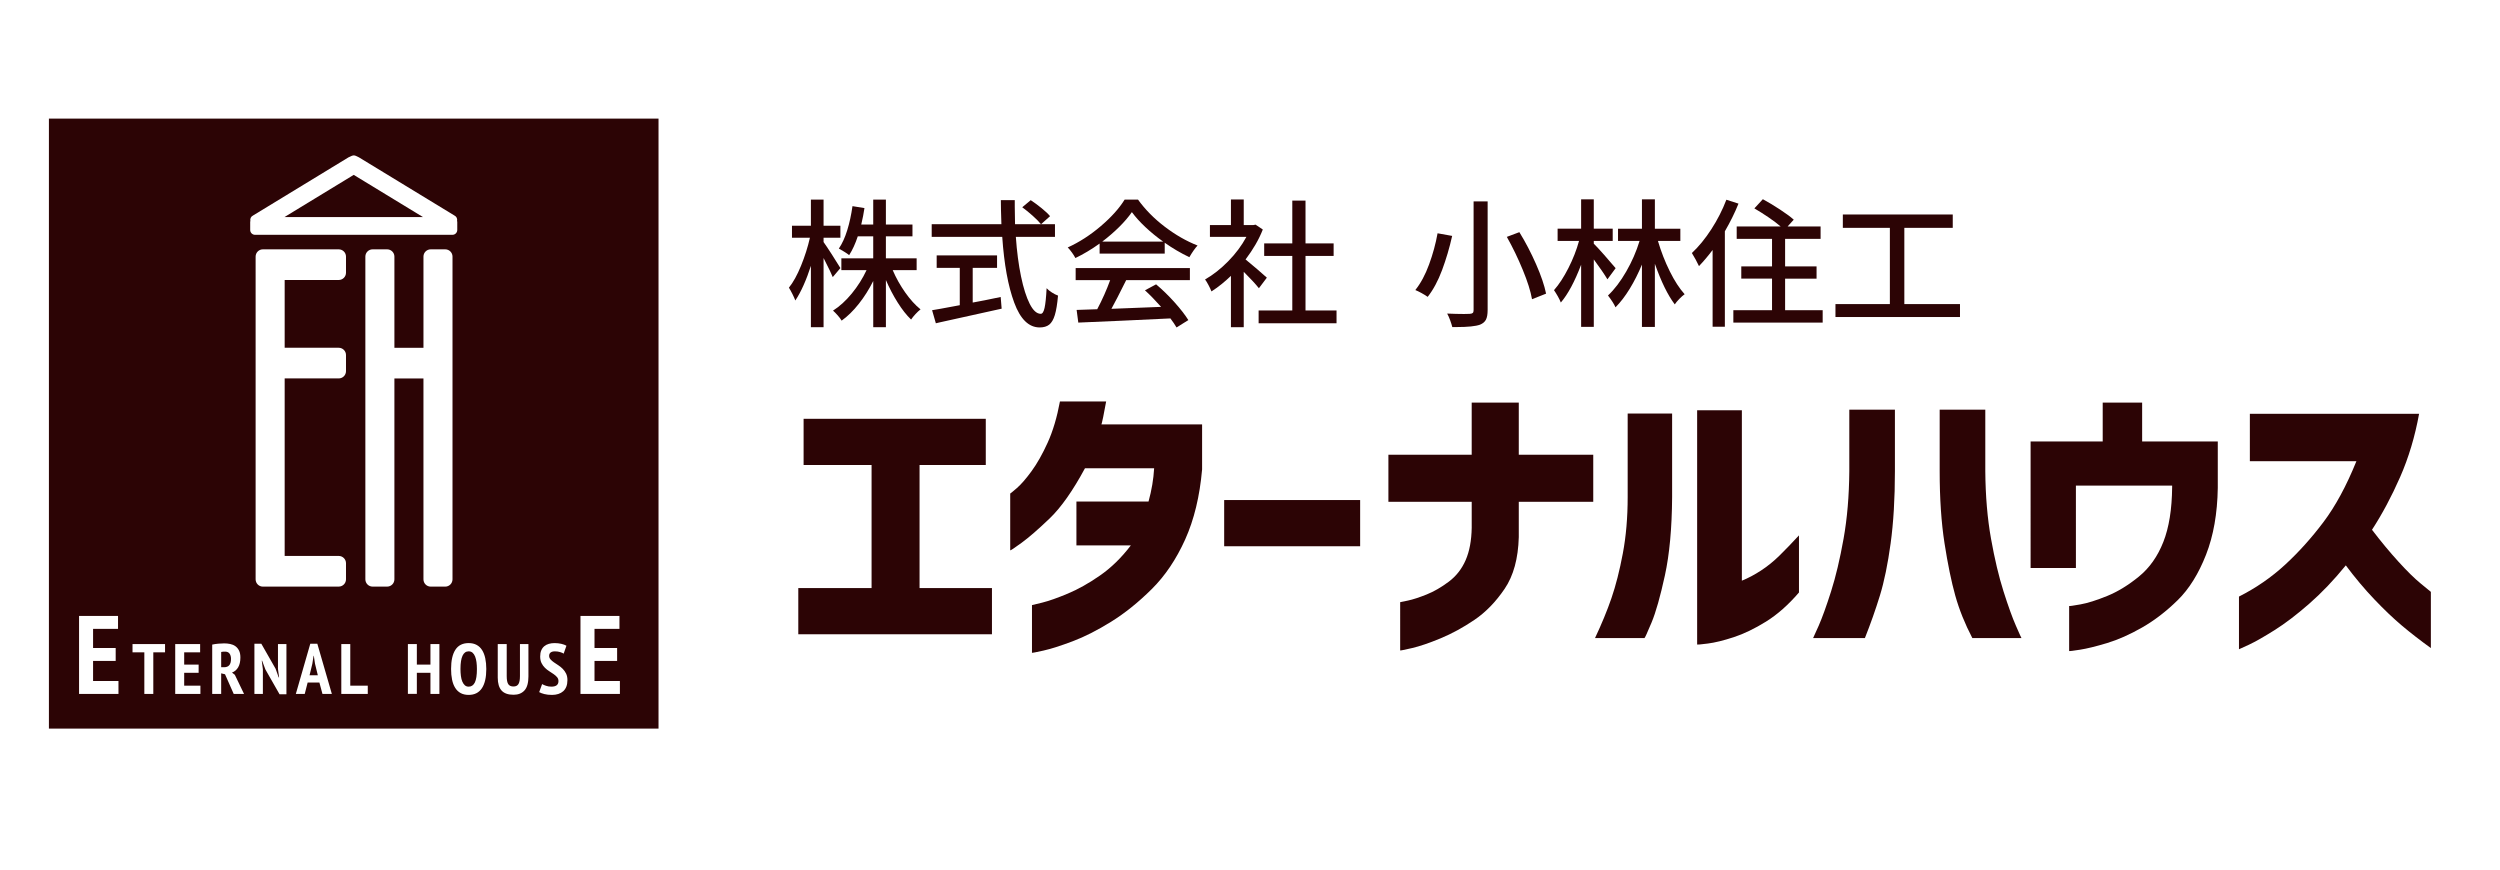 <?xml version="1.0" encoding="utf-8"?>
<!-- Generator: Adobe Illustrator 16.0.0, SVG Export Plug-In . SVG Version: 6.00 Build 0)  -->
<!DOCTYPE svg PUBLIC "-//W3C//DTD SVG 1.1//EN" "http://www.w3.org/Graphics/SVG/1.1/DTD/svg11.dtd">
<svg version="1.1" xmlns="http://www.w3.org/2000/svg" xmlns:xlink="http://www.w3.org/1999/xlink" x="0px" y="0px" width="230px"
	 height="80px" viewBox="0 0 230 80" enable-background="new 0 0 230 80" xml:space="preserve">
<g id="レイヤー_1">
	<g>
		<path fill="#2C0405" d="M43.709,60.398c-0.06-0.146-0.137-0.262-0.232-0.348c-0.097-0.084-0.216-0.127-0.36-0.127
			c-0.502,0-0.753,0.541-0.753,1.624c0,0.231,0.014,0.446,0.039,0.645c0.026,0.199,0.069,0.37,0.131,0.515
			c0.062,0.144,0.139,0.258,0.232,0.34c0.095,0.083,0.211,0.125,0.351,0.125c0.253,0,0.442-0.129,0.57-0.387
			c0.126-0.258,0.189-0.67,0.189-1.237c0-0.223-0.014-0.433-0.039-0.632C43.81,60.718,43.768,60.545,43.709,60.398z"/>
		<path fill="#2C0405" d="M20.709,59.95c-0.069,0-0.138,0.003-0.203,0.007s-0.117,0.013-0.157,0.025v1.402h0.282
			c0.205,0,0.359-0.062,0.464-0.188c0.105-0.124,0.157-0.317,0.157-0.579c0-0.196-0.043-0.356-0.131-0.481
			C21.034,60.012,20.896,59.95,20.709,59.95z"/>
		<polygon fill="#2C0405" points="28.873,60.336 28.848,60.336 28.736,61.063 28.48,62.123 29.24,62.123 28.979,61.057 		"/>
		<polygon fill="#2C0405" points="32.542,16.088 26.17,19.97 38.914,19.97 		"/>
		<path fill="#2C0405" d="M4.5,10.913v56.12h56.084v-56.12H4.5z M10.899,63.84H7.273v-7.172h3.585v1.188H8.563v1.762h2.08v1.188
			h-2.08v1.844h2.336V63.84z M15.184,60.016h-1.08v3.824h-0.825v-3.824h-1.087v-0.76h2.992V60.016z M18.438,63.84h-2.318v-4.584
			h2.292v0.76h-1.467v1.127h1.329V61.9h-1.329v1.18h1.493V63.84z M21.501,63.84l-0.799-1.808l-0.354-0.085v1.893h-0.825v-4.537
			c0.18-0.04,0.371-0.068,0.576-0.086c0.206-0.018,0.382-0.026,0.531-0.026c0.188,0,0.37,0.019,0.55,0.056
			c0.179,0.037,0.337,0.105,0.475,0.203c0.137,0.098,0.248,0.231,0.334,0.399c0.085,0.168,0.127,0.381,0.127,0.638
			c0,0.371-0.068,0.674-0.206,0.908c-0.137,0.232-0.326,0.393-0.566,0.48l0.262,0.209l0.845,1.756H21.501z M23.018,21.157v-0.742
			c0-0.032,0.011-0.06,0.017-0.089c-0.041-0.195,0.045-0.4,0.232-0.492l8.792-5.356c0.493-0.241,0.493-0.241,0.967,0l8.792,5.356
			c0.188,0.092,0.273,0.296,0.231,0.492c0.006,0.03,0.019,0.058,0.019,0.089v0.742c0,0.247-0.2,0.446-0.445,0.446H23.463
			C23.216,21.603,23.018,21.404,23.018,21.157z M26.353,63.872h-0.635l-1.303-2.285l-0.302-0.806h-0.032l0.104,0.793v2.266h-0.779
			v-4.616h0.636l1.315,2.305l0.281,0.792h0.04l-0.105-0.779v-2.285h0.779V63.872z M29.666,63.84l-0.282-1.049h-1.08l-0.268,1.049
			h-0.819l1.329-4.616h0.648l1.336,4.616H29.666z M25.521,53.969h-0.742h-0.594c-0.369,0-0.668-0.299-0.668-0.67V23.607
			c0-0.37,0.299-0.668,0.668-0.668h0.594h0.742h5.641c0.369,0,0.669,0.299,0.669,0.668v1.484c0,0.369-0.3,0.668-0.669,0.668h-4.973
			v6.235h4.973c0.369,0,0.669,0.299,0.669,0.668v1.485c0,0.369-0.3,0.668-0.669,0.668h-4.973v16.331h4.973
			c0.369,0,0.669,0.3,0.669,0.667v1.484c0,0.371-0.3,0.67-0.669,0.67H25.521z M33.836,63.84H31.4v-4.584h0.825v3.824h1.61V63.84z
			 M40.425,63.84h-0.824V61.9H38.35v1.939h-0.824v-4.584h0.824v1.887h1.251v-1.887h0.824V63.84z M40.961,53.969h-1.336
			c-0.368,0-0.667-0.299-0.667-0.67V34.816h-2.673v18.482c0,0.371-0.3,0.67-0.669,0.67H34.28c-0.368,0-0.667-0.299-0.667-0.67
			V23.607c0-0.37,0.299-0.668,0.667-0.668h1.336c0.369,0,0.669,0.299,0.669,0.668v8.388h2.673v-8.388
			c0-0.37,0.299-0.668,0.667-0.668h1.336c0.37,0,0.669,0.299,0.669,0.668v29.691C41.63,53.67,41.331,53.969,40.961,53.969z
			 M44.331,63.322c-0.273,0.405-0.678,0.609-1.215,0.609c-0.288,0-0.533-0.057-0.736-0.168s-0.37-0.27-0.501-0.479
			c-0.131-0.206-0.227-0.458-0.288-0.752c-0.062-0.295-0.092-0.623-0.092-0.985c0-0.777,0.134-1.368,0.399-1.774
			s0.672-0.609,1.218-0.609c0.284,0,0.528,0.057,0.733,0.168c0.205,0.11,0.373,0.27,0.504,0.477
			c0.131,0.208,0.229,0.459,0.291,0.754c0.063,0.295,0.095,0.623,0.095,0.985C44.739,62.324,44.604,62.916,44.331,63.322z
			 M48.616,62.229c0,0.594-0.122,1.023-0.363,1.29c-0.243,0.267-0.578,0.399-1.005,0.399c-0.503,0-0.87-0.131-1.104-0.39
			c-0.233-0.26-0.351-0.655-0.351-1.188v-3.084h0.825v2.939c0,0.358,0.048,0.608,0.145,0.75c0.096,0.143,0.255,0.213,0.478,0.213
			c0.214,0,0.366-0.075,0.458-0.226c0.092-0.151,0.137-0.396,0.137-0.737v-2.939h0.78V62.229z M52.103,63.172
			c-0.068,0.17-0.164,0.311-0.288,0.422c-0.125,0.111-0.274,0.195-0.449,0.252c-0.174,0.057-0.368,0.086-0.582,0.086
			c-0.271,0-0.508-0.027-0.71-0.079c-0.204-0.053-0.36-0.112-0.469-0.177l0.269-0.74c0.087,0.053,0.207,0.105,0.359,0.157
			c0.153,0.053,0.316,0.079,0.491,0.079c0.437,0,0.654-0.17,0.654-0.512c0-0.139-0.041-0.258-0.124-0.355
			c-0.082-0.099-0.187-0.191-0.311-0.279c-0.125-0.088-0.26-0.176-0.405-0.268c-0.147-0.092-0.282-0.199-0.407-0.322
			c-0.124-0.121-0.229-0.266-0.311-0.432c-0.083-0.166-0.124-0.369-0.124-0.608c0-0.223,0.033-0.411,0.102-0.566
			c0.066-0.155,0.16-0.282,0.278-0.38c0.117-0.098,0.257-0.17,0.419-0.216c0.161-0.046,0.333-0.069,0.517-0.069
			c0.223,0,0.431,0.022,0.622,0.066c0.192,0.043,0.352,0.103,0.478,0.176l-0.255,0.728c-0.074-0.053-0.185-0.101-0.331-0.144
			c-0.146-0.045-0.305-0.066-0.475-0.066s-0.301,0.035-0.393,0.105c-0.092,0.068-0.138,0.172-0.138,0.307
			c0,0.123,0.041,0.23,0.125,0.324c0.083,0.094,0.187,0.185,0.311,0.271c0.125,0.088,0.26,0.179,0.406,0.271
			c0.146,0.095,0.281,0.203,0.405,0.328c0.125,0.125,0.229,0.271,0.312,0.438c0.083,0.169,0.124,0.368,0.124,0.599
			C52.203,62.801,52.169,63.002,52.103,63.172z M57.031,63.84h-3.627v-7.172h3.586v1.188h-2.295v1.762h2.08v1.188h-2.08v1.844h2.336
			V63.84z"/>
	</g>
	<g>
		<g>
			<path fill="#2C0405" d="M76.613,25.493c-0.128-0.316-0.35-0.781-0.666-1.396l-0.179-0.358v6.362h-1.165v-5.645
				c-0.205,0.64-0.431,1.238-0.679,1.792c-0.248,0.555-0.499,1.02-0.755,1.396c-0.06-0.162-0.147-0.358-0.263-0.589
				s-0.224-0.427-0.326-0.589c0.393-0.486,0.764-1.158,1.114-2.016c0.35-0.857,0.623-1.717,0.819-2.579h-1.651V20.77h1.741v-2.406
				h1.165v2.406h1.549v1.101h-1.549v0.397c0.154,0.213,0.403,0.586,0.749,1.12c0.346,0.534,0.612,0.958,0.8,1.274L76.613,25.493z
				 M82.129,24.853c0.307,0.717,0.689,1.399,1.146,2.048c0.457,0.649,0.928,1.169,1.415,1.562c-0.145,0.111-0.301,0.256-0.467,0.436
				s-0.301,0.346-0.403,0.499c-0.418-0.401-0.83-0.923-1.235-1.568c-0.406-0.644-0.766-1.333-1.082-2.067v4.339h-1.165v-4.25
				c-0.384,0.768-0.828,1.47-1.331,2.105c-0.504,0.636-1.029,1.15-1.575,1.542c-0.085-0.146-0.207-0.307-0.365-0.486
				s-0.301-0.324-0.429-0.436c0.606-0.384,1.182-0.909,1.728-1.574c0.546-0.666,0.999-1.382,1.357-2.15h-2.317v-1.088h2.931v-2.022
				h-1.421c-0.222,0.674-0.486,1.25-0.793,1.728c-0.103-0.085-0.254-0.19-0.455-0.314c-0.201-0.124-0.365-0.219-0.493-0.288
				c0.307-0.452,0.565-1.018,0.774-1.696c0.209-0.678,0.369-1.415,0.48-2.208l1.101,0.179c-0.068,0.47-0.166,0.973-0.294,1.511
				h1.101v-2.292h1.165v2.292h2.445v1.088h-2.445v2.022h2.829v1.088H82.129z"/>
			<path fill="#2C0405" d="M93.458,21.794c0.094,1.348,0.252,2.558,0.474,3.628c0.222,1.071,0.489,1.914,0.8,2.528
				c0.311,0.614,0.65,0.921,1.018,0.921c0.153,0,0.271-0.183,0.352-0.55c0.081-0.367,0.143-0.968,0.186-1.805
				c0.128,0.137,0.292,0.269,0.493,0.397c0.2,0.128,0.386,0.222,0.557,0.281c-0.068,0.777-0.166,1.374-0.294,1.792
				c-0.128,0.418-0.301,0.712-0.518,0.883c-0.218,0.17-0.51,0.256-0.877,0.256c-0.999,0-1.779-0.761-2.342-2.285
				c-0.563-1.523-0.93-3.539-1.101-6.048h-6.49v-1.165h6.413c-0.034-0.973-0.051-1.711-0.051-2.214h1.28v0.602
				c0,0.375,0.008,0.913,0.025,1.613h3.674v1.165H93.458z M89.49,27.835c0.631-0.111,1.489-0.282,2.573-0.512l0.089,1.075
				c-1.544,0.35-3.435,0.768-5.67,1.254c-0.085,0.026-0.213,0.056-0.384,0.09l-0.346-1.203c0.341-0.051,1.007-0.171,1.997-0.358
				l0.55-0.103v-3.431h-2.125v-1.152h5.555v1.152h-2.24V27.835z M94.827,18.415c0.324,0.213,0.657,0.459,0.999,0.736
				c0.341,0.277,0.602,0.523,0.781,0.736l-0.832,0.742c-0.179-0.222-0.433-0.48-0.762-0.774s-0.65-0.557-0.966-0.787L94.827,18.415z
				"/>
			<path fill="#2C0405" d="M101.163,22.408c-0.751,0.538-1.494,0.981-2.227,1.331c-0.069-0.136-0.171-0.301-0.308-0.493
				c-0.136-0.192-0.269-0.352-0.396-0.48c1.066-0.486,2.082-1.141,3.046-1.965c0.964-0.823,1.694-1.636,2.189-2.438h1.229
				c0.666,0.922,1.489,1.756,2.471,2.502c0.981,0.747,1.984,1.321,3.008,1.722c-0.23,0.248-0.482,0.606-0.755,1.075
				c-0.802-0.384-1.557-0.828-2.266-1.331v0.998h-5.99V22.408z M98.961,24.661h10.509v1.113h-5.862
				c-0.598,1.204-1.05,2.083-1.357,2.637l4.57-0.179c-0.538-0.606-1.033-1.114-1.485-1.523l1.024-0.55
				c0.58,0.486,1.146,1.037,1.696,1.651c0.55,0.614,0.975,1.16,1.273,1.638l-1.088,0.678c-0.137-0.239-0.325-0.516-0.563-0.832
				c-1.536,0.077-3.029,0.147-4.48,0.211s-2.782,0.122-3.994,0.173l-0.154-1.165l1.895-0.064c0.469-0.887,0.866-1.779,1.19-2.675
				h-3.174V24.661z M107.013,22.229c-0.589-0.418-1.133-0.862-1.632-1.331c-0.5-0.469-0.916-0.93-1.248-1.383
				c-0.307,0.444-0.696,0.898-1.165,1.363c-0.469,0.465-0.99,0.916-1.562,1.351H107.013z"/>
			<path fill="#2C0405" d="M115.819,26.517c-0.29-0.367-0.755-0.871-1.395-1.51v5.094h-1.178v-4.723
				c-0.572,0.555-1.169,1.033-1.792,1.434c-0.06-0.162-0.152-0.358-0.275-0.589s-0.229-0.401-0.313-0.512
				c0.734-0.418,1.444-0.977,2.131-1.677c0.687-0.7,1.244-1.446,1.67-2.24h-3.354v-1.088h1.933v-2.355h1.178v2.355h0.883
				l0.206-0.038l0.665,0.448c-0.358,0.913-0.888,1.831-1.587,2.752c0.35,0.282,0.706,0.581,1.069,0.896
				c0.363,0.316,0.659,0.576,0.89,0.781L115.819,26.517z M120.107,28.565h2.854v1.178h-7.168v-1.178h3.098v-5.018h-2.586v-1.152
				h2.586v-3.942h1.216v3.942h2.586v1.152h-2.586V28.565z"/>
			<path fill="#2C0405" d="M133.599,21.704c-0.247,1.101-0.557,2.148-0.928,3.143s-0.813,1.815-1.325,2.464
				c-0.153-0.111-0.344-0.228-0.569-0.352c-0.227-0.124-0.416-0.215-0.569-0.275c0.494-0.615,0.917-1.399,1.267-2.355
				c0.35-0.956,0.61-1.911,0.781-2.867L133.599,21.704z M136.862,28.527c0,0.393-0.053,0.689-0.159,0.889
				c-0.107,0.201-0.288,0.352-0.544,0.455c-0.401,0.145-1.118,0.218-2.15,0.218h-0.397c-0.043-0.171-0.108-0.38-0.198-0.627
				s-0.182-0.452-0.275-0.614c0.555,0.025,1.071,0.039,1.549,0.039l0.525-0.013c0.136-0.008,0.23-0.036,0.281-0.083
				s0.077-0.134,0.077-0.262V18.53h1.292V28.527z M139.781,21.358c0.563,0.914,1.075,1.895,1.536,2.944
				c0.461,1.049,0.768,1.954,0.922,2.713l-1.293,0.512c-0.128-0.734-0.412-1.634-0.852-2.701c-0.439-1.067-0.928-2.078-1.466-3.034
				L139.781,21.358z"/>
			<path fill="#2C0405" d="M147.884,25.698c-0.265-0.443-0.684-1.054-1.255-1.831v6.208h-1.165v-5.722
				c-0.589,1.553-1.212,2.713-1.868,3.481c-0.061-0.162-0.152-0.352-0.275-0.57c-0.124-0.217-0.241-0.407-0.353-0.569
				c0.461-0.521,0.902-1.197,1.325-2.029c0.422-0.832,0.749-1.666,0.979-2.502h-1.972v-1.126h2.163v-2.701h1.165v2.701h1.741v1.126
				h-1.741v0.256c0.18,0.171,0.497,0.514,0.954,1.03c0.456,0.517,0.808,0.924,1.056,1.223L147.884,25.698z M152.53,22.165
				c0.289,0.981,0.652,1.912,1.088,2.791c0.435,0.879,0.892,1.583,1.369,2.112c-0.146,0.103-0.307,0.246-0.486,0.429
				c-0.179,0.184-0.32,0.352-0.422,0.506c-0.641-0.845-1.251-2.091-1.831-3.738v5.812h-1.19v-5.735
				c-0.333,0.802-0.708,1.545-1.126,2.228c-0.419,0.683-0.854,1.25-1.306,1.702c-0.12-0.281-0.351-0.644-0.691-1.088
				c0.598-0.563,1.156-1.297,1.677-2.202c0.521-0.904,0.93-1.843,1.229-2.816h-1.983v-1.126h2.201v-2.701h1.19v2.701h2.343v1.126
				H152.53z"/>
			<path fill="#2C0405" d="M159.941,18.734c-0.332,0.828-0.751,1.677-1.254,2.547v8.781h-1.127v-7.065
				c-0.409,0.546-0.827,1.041-1.254,1.485c-0.06-0.137-0.16-0.335-0.301-0.595s-0.259-0.463-0.353-0.608
				c0.632-0.589,1.229-1.319,1.792-2.189c0.563-0.871,1.024-1.775,1.383-2.714L159.941,18.734z M167.686,28.54v1.139h-8.218V28.54
				h3.559v-2.906h-2.829v-1.126h2.829v-2.534h-3.251v-1.139h4.045c-0.308-0.265-0.685-0.548-1.133-0.852
				c-0.448-0.303-0.877-0.574-1.286-0.812l0.78-0.845c0.504,0.273,1.028,0.589,1.574,0.947s0.969,0.67,1.268,0.935l-0.563,0.627
				h3.034v1.139h-3.265v2.534h2.894v1.126h-2.894v2.906H167.686z"/>
			<path fill="#2C0405" d="M175.199,27.976h5.12v1.19h-11.456v-1.19h5.005v-7.014h-4.327v-1.229h10.112v1.229h-4.454V27.976z"/>
		</g>
	</g>
	<g>
		<path fill="#2C0405" d="M73.443,58.352v-4.251h6.742V42.782h-6.254v-4.251h16.761v4.251h-6.093v11.318h6.661v4.251H73.443z"/>
		<path fill="#2C0405" d="M97.515,36.933h4.251c-0.091,0.524-0.181,0.998-0.271,1.422s-0.145,0.654-0.163,0.69h9.261v4.143
			c-0.217,2.473-0.736,4.621-1.557,6.444c-0.822,1.823-1.846,3.344-3.073,4.562c-1.228,1.218-2.473,2.22-3.737,3.005
			s-2.446,1.386-3.547,1.801c-1.102,0.415-1.995,0.699-2.681,0.854c-0.687,0.152-1.039,0.221-1.056,0.203v-4.387
			c0.018,0,0.334-0.077,0.948-0.23c0.613-0.153,1.395-0.429,2.342-0.826c0.948-0.396,1.936-0.951,2.965-1.665
			c1.029-0.713,1.977-1.638,2.843-2.775h-5.009V46.14h6.634c0.289-1.047,0.46-2.066,0.515-3.06h-6.363
			c-1.12,2.076-2.203,3.614-3.25,4.616s-1.905,1.747-2.572,2.234c-0.668,0.487-1.02,0.722-1.056,0.704v-5.227
			c0.018,0,0.221-0.166,0.609-0.501c0.388-0.334,0.839-0.853,1.354-1.557c0.514-0.704,1.011-1.584,1.489-2.64
			C96.869,39.654,97.244,38.396,97.515,36.933z"/>
		<path fill="#2C0405" d="M112.624,50.255v-4.251h12.509v4.251H112.624z"/>
		<path fill="#2C0405" d="M135.396,46.167h-7.663v-4.333h7.663v-4.792h4.332v4.792h6.851v4.333h-6.851v3.249
			c-0.054,1.968-0.487,3.552-1.3,4.752s-1.737,2.152-2.775,2.856s-2.081,1.272-3.127,1.706c-1.048,0.434-1.923,0.731-2.627,0.894
			s-1.065,0.234-1.083,0.217V55.4c0.018,0,0.257-0.05,0.718-0.149c0.46-0.099,1.028-0.284,1.706-0.555
			c0.677-0.271,1.357-0.664,2.044-1.178c0.686-0.515,1.205-1.179,1.557-1.99c0.353-0.812,0.537-1.806,0.556-2.979V46.167z"/>
		<path fill="#2C0405" d="M151.29,58.703h-4.549c0.613-1.3,1.119-2.526,1.516-3.683c0.397-1.154,0.745-2.522,1.043-4.102
			c0.298-1.58,0.446-3.308,0.446-5.186v-7.69h4.089v7.69c-0.018,2.853-0.239,5.253-0.663,7.202c-0.425,1.95-0.835,3.398-1.232,4.347
			C151.542,58.229,151.326,58.703,151.29,58.703z M165.506,49.254v5.253c-0.976,1.137-1.986,2.03-3.033,2.681
			c-1.047,0.649-2.04,1.128-2.979,1.435s-1.729,0.501-2.369,0.582s-0.971,0.112-0.988,0.095V37.746h4.115v15.677
			c0.578-0.234,1.165-0.545,1.761-0.934c0.596-0.388,1.164-0.849,1.706-1.381C164.26,50.576,164.855,49.957,165.506,49.254z"/>
		<path fill="#2C0405" d="M166.805,58.703c0.018-0.018,0.189-0.397,0.515-1.137c0.325-0.74,0.704-1.792,1.138-3.154
			c0.433-1.363,0.816-2.979,1.15-4.848c0.334-1.868,0.51-3.939,0.528-6.214v-5.659h4.196v5.659c0,2.51-0.131,4.721-0.393,6.634
			c-0.262,1.914-0.591,3.516-0.988,4.807c-0.396,1.29-0.857,2.595-1.381,3.912H166.805z M185.976,58.703h-4.521
			c-0.687-1.317-1.21-2.622-1.571-3.912c-0.361-1.291-0.69-2.893-0.988-4.807c-0.298-1.913-0.446-4.124-0.446-6.634v-5.659h4.197
			v5.659c0.018,2.274,0.193,4.346,0.527,6.214c0.334,1.869,0.718,3.484,1.151,4.848c0.433,1.362,0.812,2.414,1.137,3.154
			C185.786,58.306,185.957,58.686,185.976,58.703z"/>
		<path fill="#2C0405" d="M190.985,52.259h-4.17V40.616h6.634v-3.574h3.628v3.574h6.959v4.278c-0.036,2.348-0.397,4.396-1.083,6.146
			c-0.687,1.752-1.553,3.142-2.6,4.17c-1.047,1.029-2.139,1.869-3.276,2.519c-1.137,0.65-2.216,1.128-3.235,1.436
			c-1.021,0.307-1.846,0.51-2.478,0.608c-0.633,0.1-0.966,0.14-1.002,0.122v-4.143c0.036,0.019,0.383-0.031,1.042-0.148
			s1.476-0.375,2.451-0.772c0.975-0.396,1.949-0.992,2.924-1.787c0.975-0.794,1.724-1.854,2.247-3.182
			c0.523-1.326,0.795-3.01,0.812-5.05v-0.135h-8.854V52.259z"/>
		<path fill="#2C0405" d="M216.79,42.43h-9.803V38.07h15.569c-0.379,2.094-0.961,4.035-1.746,5.822s-1.647,3.402-2.586,4.847
			c0.812,1.065,1.62,2.04,2.424,2.924c0.803,0.885,1.498,1.566,2.085,2.045c0.586,0.479,0.889,0.727,0.907,0.744v5.172
			c-0.976-0.704-1.86-1.391-2.654-2.058c-0.794-0.668-1.643-1.476-2.545-2.424c-0.903-0.947-1.778-1.99-2.627-3.127
			c-1.101,1.354-2.225,2.531-3.371,3.533s-2.206,1.81-3.182,2.424c-0.975,0.613-1.76,1.06-2.355,1.34
			c-0.596,0.279-0.902,0.42-0.921,0.42v-4.847c1.571-0.794,2.983-1.77,4.238-2.925c1.254-1.155,2.432-2.464,3.533-3.926
			C214.857,46.573,215.869,44.704,216.79,42.43z"/>
	</g>
</g>
<g id="レイヤー_2" display="none">
	<g display="inline">
		<g>
			<path fill="#C7161D" d="M57.176,22.378C49.604,15.935,42.155,9.592,34.827,3.351c-0.75-0.638-1.242-1.005-1.479-1.102
				c-0.918-0.371-1.812-0.327-2.68,0.131c-0.291,0.155-0.551,0.389-0.8,0.602c-7.623,6.471-15.247,12.94-22.872,19.41
				c-0.549,0.465-0.892,1.088-1.029,1.867V72.59c0.276,1.437,1.132,2.306,2.568,2.608h47.18c1.51-0.327,2.372-1.256,2.587-2.789
				V24.538C58.219,23.667,57.843,22.946,57.176,22.378z M56.775,72.114c0,0.266-0.048,0.499-0.142,0.704
				c-0.271,0.587-0.777,0.879-1.522,0.878c-14.638,0-29.789,0-45.452,0.002c-0.694,0-1.122-0.041-1.286-0.122
				c-0.592-0.294-0.902-0.799-0.902-1.442C7.467,56.163,7.466,40.356,7.468,24.715c0-0.458,0.186-0.89,0.536-1.188
				c7.141-6.049,14.731-12.491,22.773-19.325c0.41-0.348,0.734-0.56,0.97-0.635c0.475-0.153,0.935-0.039,1.382,0.342
				C40.799,10.437,48.509,17,56.261,23.603c0.346,0.293,0.517,0.714,0.517,1.165C56.771,39.997,56.771,55.779,56.775,72.114z"/>
			<path fill="#C7161D" d="M38.376,29.995c0.017,0,0.032-0.014,0.032-0.031v-9.562c0-0.018-0.016-0.032-0.032-0.032H25.864
				c-0.018,0-0.032,0.015-0.032,0.032v9.562c0,0.018,0.014,0.031,0.032,0.031H38.376z"/>
			<path fill="#C7161D" d="M38.369,41.069c0.022,0,0.039-0.018,0.039-0.039v-9.549c0-0.021-0.017-0.039-0.039-0.039H25.871
				c-0.021,0-0.039,0.018-0.039,0.039v9.549c0,0.021,0.017,0.039,0.039,0.039H38.369z"/>
			<path fill="#C7161D" d="M43.154,45.491c-0.054,0-0.081,0.027-0.081,0.08v3.936c0,0.078-0.026,0.088-0.08,0.031
				c-0.51-0.545-1.104-0.896-1.784-1.051c-1.573-0.359-3.021,0.17-4.055,1.436c-1.484,1.817-1.296,4.557,0.305,6.197
				c1.553,1.59,3.981,1.603,5.561,0.045c0.006-0.006,0.014-0.008,0.021-0.008c0.019,0,0.03,0.014,0.03,0.029l0.002,0.86
				c0,0.036,0.018,0.054,0.053,0.054h1.314c0.035,0,0.054-0.018,0.054-0.054V45.545c0-0.036-0.019-0.054-0.054-0.054H43.154z
				 M40.426,55.864c-1.525,0.025-2.782-1.299-2.809-2.955c-0.025-1.656,1.189-3.02,2.715-3.043c1.524-0.024,2.782,1.299,2.809,2.956
				C43.165,54.479,41.951,55.841,40.426,55.864z"/>
			<path fill="#C7161D" d="M12.229,51.621l4.518-4.492c0.006-0.007,0.01-0.015,0.01-0.023c0-0.019-0.015-0.034-0.033-0.033
				l-1.937,0.001c-0.008,0-0.017,0.004-0.023,0.01l-3.111,3.111c-0.006,0.006-0.015,0.01-0.023,0.01
				c-0.019,0-0.033-0.016-0.033-0.033l0.002-3.064c0-0.018-0.015-0.033-0.034-0.033h-1.409c-0.019,0-0.034,0.016-0.034,0.033v10.015
				c0,0.019,0.015,0.033,0.034,0.033h1.409c0.019,0,0.034-0.015,0.034-0.033l-0.002-3.845c0-0.01,0.004-0.019,0.011-0.025
				c0.014-0.012,0.035-0.011,0.047,0.003l3.444,3.89c0.006,0.007,0.015,0.011,0.024,0.011h1.884c0.009,0,0.017-0.003,0.023-0.009
				c0.014-0.013,0.014-0.033,0.002-0.047l-4.804-5.431C12.216,51.653,12.216,51.634,12.229,51.621z"/>
			<path fill="#C7161D" d="M24.026,56.191c0.043-0.042,0.064-0.032,0.064,0.026v0.829c0,0.036,0.018,0.054,0.054,0.054h1.313
				c0.036,0,0.054-0.018,0.054-0.054v-8.419c0-0.035-0.018-0.053-0.054-0.053h-1.3c-0.044,0-0.066,0.021-0.066,0.066l-0.002,0.871
				c0,0.068-0.023,0.076-0.069,0.025c-0.564-0.627-1.396-1.053-2.24-1.134c-1.591-0.151-2.953,0.521-3.819,1.811
				c-0.761,1.132-0.97,2.424-0.626,3.876c0.399,1.684,1.905,3.115,3.698,3.221C22.179,57.379,23.177,57.006,24.026,56.191z
				 M18.649,52.913c-0.029-1.655,1.183-3.02,2.707-3.047c1.524-0.027,2.783,1.295,2.812,2.951c0.029,1.656-1.183,3.021-2.707,3.047
				C19.937,55.892,18.678,54.569,18.649,52.913z"/>
			<path fill="#C7161D" d="M31.911,57.237c1.45-0.262,2.449-1.301,3.046-2.667c0.007-0.016,0-0.034-0.015-0.042l-1.152-0.641
				c0-0.001,0-0.001-0.001-0.001c-0.026-0.015-0.059-0.005-0.074,0.022c-0.276,0.496-0.579,1.017-1.028,1.365
				c-0.848,0.658-2.123,0.814-3.025,0.225c-0.757-0.492-1.192-1.242-1.307-2.248c-0.005-0.043,0.014-0.064,0.057-0.064h6.664
				c0.038,0,0.058-0.02,0.059-0.058c0.036-1.342-0.321-2.458-1.069-3.347c-0.606-0.721-1.45-1.224-2.376-1.35
				c-1.91-0.262-3.389,0.512-4.272,2.154c-0.437,0.812-0.612,1.738-0.524,2.776c0.122,1.448,1.06,3.062,2.424,3.624
				C30.125,57.321,30.989,57.403,31.911,57.237z M32.163,50.144c0.66,0.309,1.104,0.835,1.333,1.578
				c0.014,0.047-0.003,0.07-0.052,0.07h-4.846c-0.048,0-0.064-0.023-0.048-0.068C29.093,50.131,30.629,49.427,32.163,50.144z"/>
			<path fill="#C7161D" d="M50.182,48.384c-1.443-0.055-2.599,0.486-3.435,1.652c-0.653,0.911-0.948,1.953-0.885,3.127
				c0.097,1.777,1.215,3.572,3.023,4.021c1.027,0.254,2.211,0.17,3.152-0.36c0.896-0.505,1.489-1.306,1.904-2.251
				c0.007-0.017,0-0.035-0.016-0.045l-1.17-0.651c0-0.001,0-0.001,0-0.001c-0.021-0.011-0.047-0.003-0.058,0.018
				c-0.562,1.107-1.356,1.943-2.685,1.971c-1.495,0.029-2.54-1.154-2.669-2.607c-0.004-0.047,0.017-0.07,0.063-0.07h6.651
				c0.039,0,0.059-0.02,0.06-0.06c0.018-0.964-0.149-1.792-0.5-2.482C52.938,49.304,51.711,48.442,50.182,48.384z M52.458,51.792
				H47.58c-0.053,0-0.069-0.023-0.051-0.072c0.328-0.838,0.791-1.446,1.641-1.725c1.404-0.461,2.917,0.332,3.318,1.759
				c0,0.003,0,0.005,0,0.008C52.488,51.778,52.476,51.792,52.458,51.792z"/>
			<path fill="#C7161D" d="M15.601,59.81c-0.02,0-0.036,0.016-0.036,0.035v3.922c0,0.021-0.017,0.037-0.037,0.037h-3.922
				c-0.02,0-0.037-0.017-0.037-0.037v-3.922c0-0.02-0.016-0.035-0.036-0.035h-1.375c-0.02,0-0.037,0.016-0.037,0.035v10.008
				c0,0.021,0.017,0.037,0.037,0.037h1.375c0.02,0,0.036-0.017,0.036-0.037v-4.485c0-0.021,0.017-0.036,0.037-0.036h3.922
				c0.02,0,0.037,0.016,0.037,0.036v4.485c0,0.021,0.016,0.037,0.036,0.037h1.375c0.02,0,0.037-0.017,0.037-0.037V59.845
				c0-0.02-0.017-0.035-0.037-0.035H15.601z"/>
			<path fill="#C7161D" d="M24.624,61.171c-1.407-0.211-2.745,0.244-3.682,1.327c-1.459,1.69-1.527,4.142-0.243,5.911
				c0.896,1.235,2.199,1.762,3.734,1.627c1.635-0.143,2.865-1.271,3.432-2.771c0.239-0.63,0.325-1.348,0.26-2.15
				C27.968,63.188,26.544,61.458,24.624,61.171z M23.977,68.597c-1.503,0.002-2.724-1.328-2.727-2.973
				c-0.003-1.645,1.213-2.979,2.717-2.982c1.503-0.002,2.724,1.328,2.727,2.973C26.696,67.259,25.48,68.593,23.977,68.597z"/>
			<path fill="#C7161D" d="M42.8,63.452c-0.236-1.254-1.098-2.199-2.395-2.316c-1.208-0.109-2.29,0.531-2.947,1.532
				c-0.03,0.046-0.056,0.044-0.078-0.007c-0.85-1.903-3.365-1.994-4.678-0.509c-0.057,0.063-0.085,0.053-0.085-0.033v-0.729
				c0-0.036-0.018-0.054-0.054-0.054h-1.34c-0.035,0-0.054,0.018-0.054,0.054v8.444c0,0.02,0.009,0.027,0.027,0.027h1.391
				c0.021,0,0.031-0.01,0.031-0.031c-0.002-1.335-0.002-2.637,0.001-3.902c0.001-0.489,0.048-0.961,0.14-1.416
				c0.208-1.041,1.086-1.993,2.193-1.877c1.096,0.115,1.347,1.074,1.355,2.014c0.015,1.697,0.017,3.414,0.006,5.152
				c-0.001,0.041,0.019,0.061,0.061,0.061h1.335c0.034,0,0.061-0.027,0.061-0.06c-0.011-1.282-0.008-2.526,0.006-3.734
				c0.015-1.37,0.176-2.882,1.652-3.36c0.867-0.279,1.804,0.148,1.958,1.099c0.058,0.358,0.089,0.805,0.093,1.337
				c0.009,1.591,0.015,3.146,0.015,4.663c0,0.038,0.019,0.056,0.056,0.056h1.333c0.038,0,0.059-0.019,0.059-0.057
				c0.002-1.715,0-3.387-0.005-5.016C42.935,64.37,42.891,63.925,42.8,63.452z"/>
			<path fill="#C7161D" d="M47.356,62.105c-1.617,1.487-1.966,4.009-0.867,5.913c0.865,1.498,2.207,2.16,3.936,2.024
				c1.691-0.132,2.831-1.166,3.513-2.687c0.019-0.041,0.009-0.072-0.03-0.094l-1.131-0.636c-0.023-0.012-0.051-0.004-0.063,0.019
				c-0.265,0.48-0.6,1.055-1.039,1.383c-0.933,0.697-2.288,0.818-3.215,0.083c-0.648-0.513-1.02-1.22-1.108-2.12
				c-0.006-0.047,0.015-0.069,0.062-0.069h6.648c0.037,0,0.058-0.02,0.059-0.058c0.046-1.396-0.343-2.549-1.166-3.454
				C51.484,60.792,48.903,60.685,47.356,62.105z M52.457,64.527h-4.876c-0.041,0-0.055-0.02-0.042-0.058
				c0.547-1.622,2.13-2.291,3.656-1.565c0.604,0.288,1.039,0.81,1.302,1.565c0.002,0.004,0.002,0.01,0.002,0.014
				C52.499,64.509,52.48,64.528,52.457,64.527z"/>
		</g>
		<g>
			<g>
				<g>
					<path fill="#C7161D" d="M84.148,20.944h3.444l-9.492,9.492l9.66,11.62h-3.556l-7.952-9.828l-1.064,1.008v8.82h-2.632V20.944
						h2.632V30.1L84.148,20.944z"/>
					<path fill="#C7161D" d="M101.648,42.056h-2.52v-2.044h-0.056c-1.008,1.483-2.576,2.492-4.452,2.492
						c-4.004,0-6.272-3.332-6.272-7.084c0-3.584,2.38-6.86,6.188-6.86c1.932,0,3.5,1.008,4.536,2.576h0.056v-2.184h2.52V42.056z
						 M99.268,35.504c0-2.548-1.54-4.704-4.256-4.704c-2.604,0-4.144,2.268-4.144,4.704c0,2.464,1.484,4.76,4.144,4.76
						C97.756,40.264,99.268,38.08,99.268,35.504z"/>
					<path fill="#C7161D" d="M106.716,35.924c0.028,2.24,1.54,4.34,3.948,4.34c1.932,0,2.968-0.98,3.92-2.548l2.129,1.204
						c-1.233,2.268-3.529,3.584-6.077,3.584c-4.004,0-6.44-3.024-6.44-6.888c0-4.032,2.156-7.056,6.384-7.056
						c4.172,0,6.133,3.08,6.133,6.972v0.392H106.716z M114.192,34.02c-0.308-1.96-1.596-3.276-3.612-3.276
						c-1.96,0-3.416,1.4-3.724,3.276H114.192z"/>
					<path fill="#C7161D" d="M128.92,40.012h-0.056c-1.008,1.483-2.604,2.492-4.452,2.492c-4.032,0-6.271-3.332-6.271-7.084
						c0-3.584,2.38-6.86,6.16-6.86c1.96,0,3.527,1.008,4.563,2.576h0.056V17.752h2.521v24.304h-2.521V40.012z M129.061,35.504
						c0-2.548-1.54-4.704-4.256-4.704c-2.604,0-4.145,2.268-4.145,4.704c0,2.464,1.484,4.76,4.145,4.76
						C127.548,40.264,129.061,38.08,129.061,35.504z"/>
					<path fill="#C7161D" d="M136.509,35.924c0.027,2.24,1.54,4.34,3.947,4.34c1.933,0,2.969-0.98,3.92-2.548l2.129,1.204
						c-1.232,2.268-3.528,3.584-6.076,3.584c-4.004,0-6.44-3.024-6.44-6.888c0-4.032,2.156-7.056,6.384-7.056
						c4.173,0,6.133,3.08,6.133,6.972v0.392H136.509z M143.984,34.02c-0.308-1.96-1.596-3.276-3.612-3.276
						c-1.96,0-3.416,1.4-3.724,3.276H143.984z"/>
					<path fill="#C7161D" d="M170.051,29.456v-8.512h2.633v21.112h-2.633V31.92h-10.052v10.136h-2.632V20.944h2.632v8.512H170.051z"
						/>
					<path fill="#C7161D" d="M189.314,35.532c0,3.948-3.08,6.972-7,6.972s-7-3.024-7-6.972c0-3.948,3.08-6.972,7-6.972
						S189.314,31.583,189.314,35.532z M177.835,35.532c0,2.464,1.988,4.564,4.479,4.564c2.492,0,4.48-2.1,4.48-4.564
						c0-2.492-1.988-4.564-4.48-4.564C179.823,30.968,177.835,33.04,177.835,35.532z"/>
					<path fill="#C7161D" d="M194.327,30.604h0.056c0.729-1.148,2.044-2.044,3.473-2.044c1.708,0,2.939,0.868,3.779,2.324
						c0.812-1.4,2.381-2.324,4.032-2.324c3.444,0,4.34,2.688,4.34,5.656v7.84h-2.52v-7.42c0-1.68-0.224-3.836-2.437-3.836
						c-2.688,0-2.884,2.8-2.884,4.816v6.44h-2.52v-6.944c0-1.708-0.084-4.312-2.408-4.312c-2.688,0-2.912,2.772-2.912,4.816v6.44
						h-2.52V28.952h2.52V30.604z"/>
					<path fill="#C7161D" d="M215.159,35.924c0.028,2.24,1.54,4.34,3.948,4.34c1.932,0,2.968-0.98,3.92-2.548l2.128,1.204
						c-1.232,2.268-3.528,3.584-6.076,3.584c-4.004,0-6.44-3.024-6.44-6.888c0-4.032,2.156-7.056,6.385-7.056
						c4.172,0,6.132,3.08,6.132,6.972v0.392H215.159z M222.635,34.02c-0.308-1.96-1.596-3.276-3.611-3.276
						c-1.96,0-3.416,1.4-3.725,3.276H222.635z"/>
				</g>
			</g>
			<g>
				<path fill="#C7161D" d="M82.446,51.205c-0.104,0.234-0.13,0.416-0.144,0.871c-0.038,1.469-0.182,3.471-0.312,4.329
					c-0.338,2.249-0.793,2.782-2.354,2.782c-0.493,0-0.936-0.039-1.611-0.143c-0.026-0.819-0.065-1.066-0.3-1.664
					c0.768,0.208,1.287,0.299,1.717,0.299c0.559,0,0.754-0.286,0.962-1.417c0.156-0.897,0.286-2.665,0.286-4.16l-3.029,0.013
					c-0.182,1.625-0.455,2.6-1.04,3.718c-0.715,1.378-1.872,2.562-3.51,3.602c-0.442-0.689-0.624-0.897-1.171-1.378
					c1.625-0.858,2.691-1.886,3.381-3.276c0.351-0.715,0.546-1.352,0.663-2.262c0.025-0.183,0.052-0.312,0.064-0.403l-2.158,0.013
					c-0.793,0-0.975,0.014-1.403,0.065l-0.014-1.6c0.442,0.078,0.793,0.104,1.443,0.104l2.275-0.013
					c0.039-0.494,0.064-1.248,0.064-1.625v-0.325c0-0.169,0-0.273-0.039-0.507l1.742,0.038c-0.025,0.17-0.039,0.222-0.052,0.403
					c0,0.078-0.013,0.156-0.013,0.247c-0.026,0.273-0.026,0.273-0.053,0.949c-0.013,0.286-0.013,0.403-0.052,0.819l2.886-0.014
					c0.586,0,0.702-0.013,1.027-0.117L82.446,51.205z"/>
				<path fill="#C7161D" d="M91.636,56.613h3.146c0.91,0,1.184-0.013,1.69-0.091v1.638c-0.468-0.052-0.806-0.064-1.664-0.064h-7.8
					c-0.858,0-1.196,0.013-1.664,0.064v-1.638c0.507,0.078,0.779,0.091,1.689,0.091h2.938v-5.343h-1.989
					c-0.858,0-1.196,0.013-1.664,0.064V49.71c0.494,0.078,0.806,0.091,1.69,0.091h5.785c0.884,0,1.195-0.013,1.689-0.091v1.625
					c-0.468-0.052-0.793-0.064-1.664-0.064h-2.184V56.613z"/>
				<path fill="#C7161D" d="M105.266,53.598c-0.065,1.495-0.352,2.573-0.91,3.497c-0.689,1.144-1.639,1.858-3.394,2.561
					c-0.338-0.676-0.507-0.91-1.065-1.442c1.547-0.481,2.535-1.171,3.081-2.158c0.338-0.599,0.532-1.417,0.571-2.457h-3.159
					c-0.884,0-1.183,0.013-1.65,0.064v-1.547c0.494,0.078,0.78,0.091,1.677,0.091h7.605c0.884,0,1.183-0.013,1.677-0.091v1.547
					c-0.468-0.052-0.767-0.064-1.651-0.064H105.266z M108.242,49.269c0.494,0.754,0.65,1.065,0.91,1.819l-1.001,0.416
					c-0.234-0.702-0.429-1.092-0.858-1.781v0.689c-0.429-0.052-0.74-0.065-1.65-0.065h-3.939c-0.91,0-1.222,0.014-1.651,0.065
					v-1.586c0.481,0.078,0.741,0.091,1.678,0.091h3.887c0.937,0,1.196-0.013,1.677-0.091v0.806L108.242,49.269z M109.607,50.919
					c-0.26-0.676-0.442-1.053-0.897-1.781l0.963-0.377c0.493,0.741,0.676,1.079,0.909,1.742L109.607,50.919z"/>
				<path fill="#C7161D" d="M116.335,53.168c-0.039,0.156-0.052,0.169-0.104,0.403c-0.455,2.002-1.157,3.627-2.185,5.044
					c-0.637-0.455-0.857-0.572-1.508-0.832c0.858-1.026,1.326-1.924,1.82-3.419c0.234-0.689,0.325-1.092,0.377-1.599L116.335,53.168
					z M117.648,49.658c0-0.65-0.013-0.976-0.078-1.339h1.755c-0.039,0.377-0.052,0.559-0.052,1.378v0.688h2.978
					c0.896,0,1.183-0.013,1.677-0.091v1.6c-0.455-0.053-0.793-0.065-1.651-0.065h-3.003v6.306c0,0.663,0.013,1.04,0.065,1.456
					h-1.769c0.065-0.416,0.078-0.793,0.078-1.47v-6.292h-2.886c-0.846,0-1.184,0.013-1.639,0.065v-1.6
					c0.494,0.078,0.78,0.091,1.664,0.091h2.86V49.658z M122.107,52.766c0.091,0.441,0.195,0.779,0.455,1.456
					c0.585,1.572,1.066,2.482,1.846,3.497c-0.676,0.351-0.896,0.48-1.494,0.91c-0.988-1.573-1.521-2.796-2.133-4.862
					c-0.104-0.364-0.117-0.403-0.208-0.611L122.107,52.766z"/>
				<path fill="#C7161D" d="M126.507,52.999c0.572,0.078,0.819,0.091,2.106,0.091h6.929c1.287,0,1.534-0.013,2.106-0.091v1.808
					c-0.52-0.065-0.663-0.065-2.119-0.065h-6.903c-1.456,0-1.599,0-2.119,0.065V52.999z"/>
				<path fill="#C7161D" d="M145.604,48.709c-0.143,0.286-0.155,0.312-0.338,0.937c-0.987,3.25-1.742,5.408-2.574,7.41
					c2.042-0.156,4.291-0.43,5.408-0.663c-0.143-0.312-0.299-0.599-0.61-1.184c-0.572-1.079-0.807-1.456-1.235-2.066l1.469-0.572
					c1.209,1.768,2.354,3.952,3.146,6.02l-1.573,0.818c-0.169-0.533-0.169-0.533-0.624-1.611c-0.169,0.038-0.169,0.038-0.468,0.104
					c-1.313,0.273-3.471,0.546-7.358,0.923c-0.728,0.065-0.923,0.091-1.183,0.156l-0.234-1.755c0.182,0,0.182,0,0.338,0
					c0.26,0,0.572-0.014,1.118-0.039c0.689-1.639,1.209-3.107,1.885-5.239c0.611-1.911,0.858-2.834,0.949-3.602L145.604,48.709z"/>
			</g>
		</g>
	</g>
</g>
</svg>
